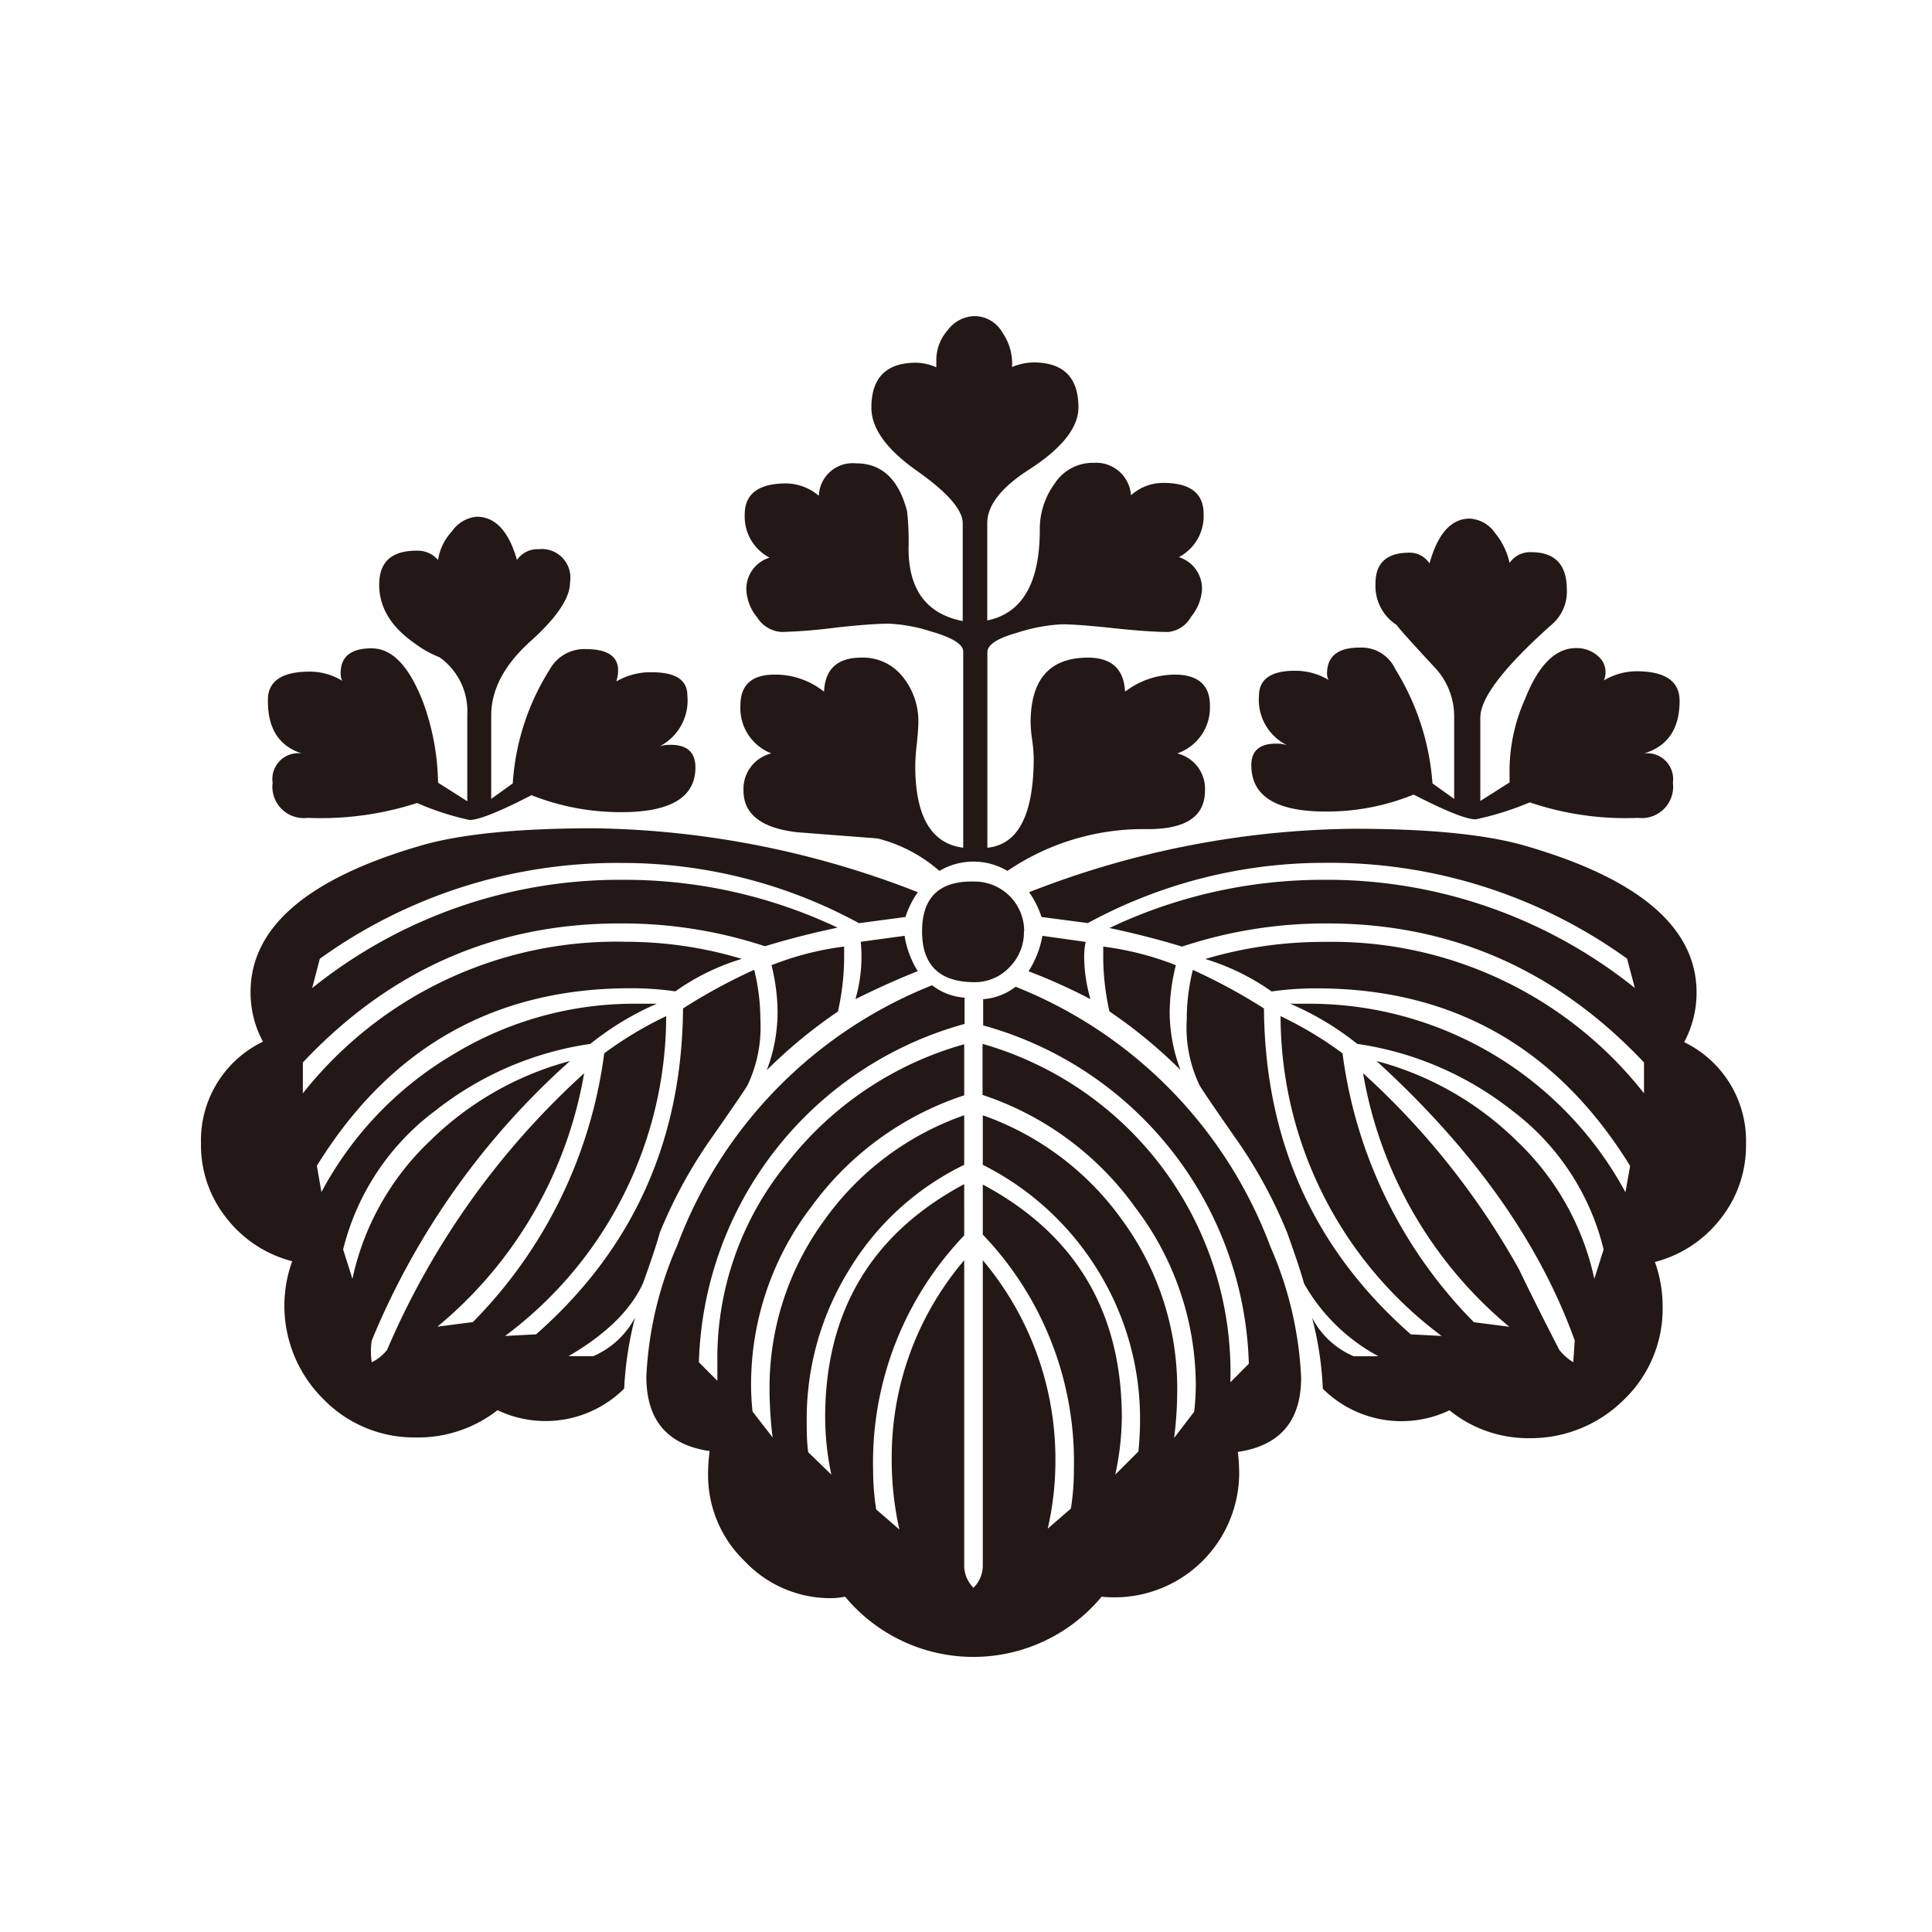 <svg id="レイヤー_1" data-name="レイヤー 1" xmlns="http://www.w3.org/2000/svg" viewBox="0 0 155.91 155.91"><defs><style>.cls-1{fill:#231815;}</style></defs><path class="cls-1" d="M135.54,56.56q0,3.38-2.87,4.24A2.09,2.09,0,0,1,135,63.17,2.53,2.53,0,0,1,132.18,66a24,24,0,0,1-8.73-1.25,23.66,23.66,0,0,1-4.37,1.37q-1.12,0-5-2a18.51,18.51,0,0,1-7.1,1.37c-4,0-6-1.24-6-3.74,0-1.16.67-1.74,2-1.74a2.86,2.86,0,0,1,.87.12,4.07,4.07,0,0,1-2.25-4c0-1.33,1-2,2.88-2a5.24,5.24,0,0,1,2.74.74,1,1,0,0,1-.13-.5c0-1.41.87-2.11,2.62-2.11A3,3,0,0,1,112.6,54a20.22,20.22,0,0,1,3,9.22l1.75,1.25V57.81a5.75,5.75,0,0,0-1.62-4q-3-3.24-3-3.36A3.75,3.75,0,0,1,111,47.09c0-1.66.91-2.49,2.74-2.49a1.9,1.9,0,0,1,1.62.87q1-3.61,3.24-3.62A2.66,2.66,0,0,1,120.64,43a5.71,5.71,0,0,1,1.18,2.43,2,2,0,0,1,1.75-.87c1.91,0,2.87,1,2.87,3a3.48,3.48,0,0,1-1.25,2.87q-5.73,5.11-5.73,7.48v6.73l2.36-1.5v-.62a14.23,14.23,0,0,1,1.25-6.11q1.62-4.11,4.11-4.11a2.59,2.59,0,0,1,1.88.74,1.69,1.69,0,0,1,.37,1.87,5.2,5.2,0,0,1,2.75-.74C134.42,54.2,135.54,55,135.54,56.56Zm-37.9.38A3.91,3.91,0,0,1,95,60.8a2.93,2.93,0,0,1,2.24,3c0,2.08-1.53,3.11-4.61,3.11A19.51,19.51,0,0,0,81.3,70.28a5.4,5.4,0,0,0-5.49,0,12.06,12.06,0,0,0-5-2.62l-6.48-.5Q60,66.66,60,63.8a2.94,2.94,0,0,1,2.25-3,3.92,3.92,0,0,1-2.5-3.86c0-1.66.91-2.5,2.75-2.5a6.28,6.28,0,0,1,4,1.38c.08-1.83,1.08-2.75,3-2.75a4.07,4.07,0,0,1,3.36,1.56,5.68,5.68,0,0,1,1.25,3.68q0,.49-.12,1.68a17.12,17.12,0,0,0-.13,1.81q0,6.12,3.87,6.61V52.58c0-.59-.88-1.13-2.62-1.63a12.93,12.93,0,0,0-3.36-.62c-.92,0-2.33.1-4.25.31A42.87,42.87,0,0,1,63.1,51a2.49,2.49,0,0,1-2-1.18,3.79,3.79,0,0,1-.87-2.18A2.65,2.65,0,0,1,62.1,45a3.73,3.73,0,0,1-2-3.49c0-1.66,1.12-2.5,3.36-2.5a4.16,4.16,0,0,1,2.62,1,2.73,2.73,0,0,1,3-2.62q3.12,0,4.12,3.87a21.55,21.55,0,0,1,.12,3q0,5,4.37,5.86V42.23Q77.69,40.6,74,38t-3.68-5.11c0-2.41,1.2-3.62,3.62-3.62a4.28,4.28,0,0,1,1.62.37V29a3.67,3.67,0,0,1,.93-2.37,2.78,2.78,0,0,1,2.19-1.12,2.61,2.61,0,0,1,2.24,1.37,4.34,4.34,0,0,1,.75,2.74,4.54,4.54,0,0,1,1.74-.37q3.61,0,3.62,3.62,0,2.49-4.12,5.11c-2.15,1.41-3.24,2.82-3.24,4.24v7.85q4.25-.87,4.24-7.35a6.19,6.19,0,0,1,1.19-3.68,3.66,3.66,0,0,1,3.17-1.69,2.82,2.82,0,0,1,3,2.62,3.85,3.85,0,0,1,2.62-1c2.16,0,3.24.84,3.24,2.5a3.74,3.74,0,0,1-2,3.49A2.66,2.66,0,0,1,97,47.59a3.82,3.82,0,0,1-.88,2.18A2.38,2.38,0,0,1,94.27,51c-1,0-2.47-.1-4.43-.31s-3.34-.31-4.17-.31a14.11,14.11,0,0,0-3.62.69q-2.37.67-2.37,1.56V68.41q3.73-.37,3.74-7.23a12.09,12.09,0,0,0-.12-1.43,10.85,10.85,0,0,1-.13-1.44q0-5.23,4.62-5.24c1.91,0,2.91.92,3,2.75a6.61,6.61,0,0,1,4-1.38C96.68,54.44,97.64,55.28,97.64,56.94ZM140.9,92.35a9.47,9.47,0,0,1-2.05,6,9.81,9.81,0,0,1-5.3,3.49,10.51,10.51,0,0,1,.62,3.5A10.17,10.17,0,0,1,131,113a10.67,10.67,0,0,1-7.67,3.06,10.07,10.07,0,0,1-6.36-2.25,9,9,0,0,1-10.22-1.74,27.23,27.23,0,0,0-.87-5.74,6.77,6.77,0,0,0,3.36,3.12h2a15.12,15.12,0,0,1-6-5.86c-.25-.91-.71-2.29-1.37-4.12a38.07,38.07,0,0,0-4.24-7.73q-2.86-4.11-2.86-4.23a10.78,10.78,0,0,1-1-5.24,16.51,16.51,0,0,1,.49-4A46,46,0,0,1,102,81.38q.12,16,11.85,26.3l2.49.13a32.24,32.24,0,0,1-13-25.81,30.52,30.52,0,0,1,5,3,37.77,37.77,0,0,0,10.6,21.7l2.86.37A34,34,0,0,1,110,86.61a62.18,62.18,0,0,1,12.59,15.84q1.13,2.37,3.24,6.48a4.24,4.24,0,0,0,1.13,1l.12-1.75q-4.25-11.84-16-22.56a25.43,25.43,0,0,1,11.35,6.48,21.57,21.57,0,0,1,6.23,11.1l.75-2.37A19.91,19.91,0,0,0,122,89.6a26.28,26.28,0,0,0-12.47-5.36A23.57,23.57,0,0,0,104.12,81h1.75a29,29,0,0,1,25.3,15.21l.38-2.12q-8.85-14.34-25.31-14.33a25.09,25.09,0,0,0-3.62.25,18.66,18.66,0,0,0-5.36-2.62,33.36,33.36,0,0,1,9.6-1.38,32,32,0,0,1,25.81,12.22V85.74q-10.59-11.22-25.56-11.22a36.74,36.74,0,0,0-11.72,1.87q-2.86-.87-5.86-1.5A40.11,40.11,0,0,1,106.74,71a39.67,39.67,0,0,1,25.19,8.73l-.63-2.37a41.05,41.05,0,0,0-24.44-7.73,39.94,39.94,0,0,0-19.07,4.86L84.05,74a7.58,7.58,0,0,0-1-2,73.46,73.46,0,0,1,26.18-5.12q9.1,0,13.84,1.37,13.85,4,13.84,11.85a8.42,8.42,0,0,1-1,4A8.85,8.85,0,0,1,140.9,92.35Zm-45.63-6a39.78,39.78,0,0,0-5.74-4.73,20.56,20.56,0,0,1-.5-4.12V76.39a24.16,24.16,0,0,1,5.86,1.5,16,16,0,0,0-.5,3.86A13.33,13.33,0,0,0,95.27,86.36ZM88,80.63a46.33,46.33,0,0,0-5-2.25,7.73,7.73,0,0,0,1.12-2.86l3.49.49a6,6,0,0,0-.12,1.13A12.42,12.42,0,0,0,88,80.63Zm-5.37-5.49a4,4,0,0,1-1.18,2.93,3.83,3.83,0,0,1-2.8,1.19q-4.25,0-4.24-4.12t4.24-4a4,4,0,0,1,4,4Zm-8.6,3.24q-2.49,1-5,2.25A12.16,12.16,0,0,0,69.46,76L73,75.52A7.56,7.56,0,0,0,74.07,78.38ZM56.12,61.93q0,3.62-6,3.61a19.51,19.51,0,0,1-7.23-1.37q-3.87,2-5,2a21.82,21.82,0,0,1-4.23-1.37A25.22,25.22,0,0,1,24.82,66,2.53,2.53,0,0,1,22,63.17a2.09,2.09,0,0,1,2.36-2.37q-2.75-.87-2.74-4.24C21.58,55,22.7,54.2,25,54.2a5,5,0,0,1,2.62.74,1.27,1.27,0,0,1-.13-.62c0-1.33.83-2,2.49-2s3,1.41,4.12,4.23a19.72,19.72,0,0,1,1.25,6.61l2.36,1.5v-7a5.34,5.34,0,0,0-2.24-4.62,8.33,8.33,0,0,1-2-1.12c-1.92-1.33-2.87-2.91-2.87-4.74s1-2.74,3-2.74a2.16,2.16,0,0,1,1.75.75,4.34,4.34,0,0,1,1.12-2.31,2.71,2.71,0,0,1,2-1.18q2.25,0,3.25,3.49a2,2,0,0,1,1.74-.87A2.31,2.31,0,0,1,46,47q0,1.88-3.18,4.74t-3.18,6v6.73l1.74-1.25a19.48,19.48,0,0,1,3-9.22,3.17,3.17,0,0,1,2.87-1.62q3.24,0,2.49,2.61a5.46,5.46,0,0,1,2.87-.74c1.91,0,2.86.62,2.86,1.87a4.17,4.17,0,0,1-2.24,4.11,2.45,2.45,0,0,1,.75-.12C55.41,60.06,56.12,60.68,56.12,61.93Zm12,14.46v1.12a20.56,20.56,0,0,1-.5,4.12,39.78,39.78,0,0,0-5.74,4.73,13.31,13.31,0,0,0,.87-4.61,16,16,0,0,0-.49-3.86A24.16,24.16,0,0,1,68.09,76.39ZM105,111.17c0,3.5-1.7,5.49-5.11,6A13.73,13.73,0,0,1,100,119a10.06,10.06,0,0,1-11.1,9.85,13.45,13.45,0,0,1-20.7,0,6,6,0,0,1-1.12.12,9.51,9.51,0,0,1-7-3,9.64,9.64,0,0,1-2.94-7,13.73,13.73,0,0,1,.13-1.87c-3.41-.5-5.11-2.49-5.11-6a29.56,29.56,0,0,1,2.49-10.59,36.23,36.23,0,0,1,20.57-21,4.82,4.82,0,0,0,2.62,1v2.12a29.18,29.18,0,0,0-21.44,27.3l1.49,1.5v-1.5A24.85,24.85,0,0,1,63.41,94a27.54,27.54,0,0,1,14.4-9.73v4.12a24.82,24.82,0,0,0-12.34,9,23.6,23.6,0,0,0-4.86,14.4,20.09,20.09,0,0,0,.12,2.12L62.35,116a32.46,32.46,0,0,1-.25-3.87,22.87,22.87,0,0,1,4.37-13.59A23.28,23.28,0,0,1,77.81,90v4a22.1,22.1,0,0,0-9.29,8.48,22.82,22.82,0,0,0-3.42,12.09c0,.83,0,1.71.12,2.62L67.09,119a22.56,22.56,0,0,1-.5-4.61q0-12.84,11.22-18.83V99.7a26.48,26.48,0,0,0-7.35,19,20,20,0,0,0,.25,3.11l1.87,1.62a25.54,25.54,0,0,1-.62-5.73,24.48,24.48,0,0,1,5.85-16v24.56a2.53,2.53,0,0,0,.75,1.87,2.53,2.53,0,0,0,.75-1.87V101.7A24.92,24.92,0,0,1,85.17,118a24.45,24.45,0,0,1-.62,5.36l1.87-1.62a19.51,19.51,0,0,0,.24-3.11,26.48,26.48,0,0,0-7.35-19V95.59q11.22,6,11.22,18.83A22.56,22.56,0,0,1,90,119l1.87-1.87c.08-.83.13-1.66.13-2.49a22.74,22.74,0,0,0-3.43-12.16A23,23,0,0,0,79.31,94V90a23.35,23.35,0,0,1,11.35,8.6A22.93,22.93,0,0,1,95,112.17a30.5,30.5,0,0,1-.25,3.87l1.62-2.12a20.22,20.22,0,0,0,.13-2.12,23.74,23.74,0,0,0-4.87-14.34,24.7,24.7,0,0,0-12.34-9.1V84.24a27.57,27.57,0,0,1,20,27.31l1.49-1.5a29.18,29.18,0,0,0-21.44-27.3V80.63a4.82,4.82,0,0,0,2.62-1,36.23,36.23,0,0,1,20.57,21A29.56,29.56,0,0,1,105,111.17ZM74.07,72a7.26,7.26,0,0,0-1,2l-3.75.5a39.91,39.91,0,0,0-19.07-4.86,41.05,41.05,0,0,0-24.44,7.73l-.62,2.37A39.62,39.62,0,0,1,50.38,71a40.11,40.11,0,0,1,17.21,3.86q-3,.63-5.86,1.5A36.74,36.74,0,0,0,50,74.52q-15,0-25.56,11.22v2.49A32.27,32.27,0,0,1,50.51,76a32.47,32.47,0,0,1,9.35,1.38A18.54,18.54,0,0,0,54.5,80a25.09,25.09,0,0,0-3.62-.25q-16.46,0-25.31,14.33l.37,2.12a28.39,28.39,0,0,1,10.6-11.09A28.09,28.09,0,0,1,51.26,81H53a23.57,23.57,0,0,0-5.36,3.24A26.28,26.28,0,0,0,35.17,89.6a19.91,19.91,0,0,0-7.48,11.23l.75,2.37a21.57,21.57,0,0,1,6.23-11.1A25.43,25.43,0,0,1,46,85.62a61.67,61.67,0,0,0-16,22.56,5.61,5.61,0,0,0,0,1.75,3.49,3.49,0,0,0,1.24-1A64.13,64.13,0,0,1,47.14,86.61,34,34,0,0,1,35.3,107.06l2.86-.37A37.77,37.77,0,0,0,48.76,85a30.52,30.52,0,0,1,5-3,32.24,32.24,0,0,1-13,25.81l2.5-.13Q55,97.35,55.12,81.38a46,46,0,0,1,5.74-3.12,16.52,16.52,0,0,1,.5,4,10.9,10.9,0,0,1-1,5.24q0,.12-2.87,4.23a38.56,38.56,0,0,0-4.24,7.73c-.25.92-.71,2.29-1.37,4.12q-1.5,3.24-6,5.86h2a6.92,6.92,0,0,0,3.37-3.12,27.91,27.91,0,0,0-.88,5.74,9,9,0,0,1-10.22,1.74A10.41,10.41,0,0,1,33.55,116a10.2,10.2,0,0,1-7.48-3.12,10.58,10.58,0,0,1-2.49-11.1,9.8,9.8,0,0,1-5.31-3.49,9.41,9.41,0,0,1-2.05-6,8.84,8.84,0,0,1,5-8.23,8.32,8.32,0,0,1-1-4q0-7.86,13.84-11.85,4.74-1.36,13.84-1.37A74.22,74.22,0,0,1,74.07,72Z"/></svg>